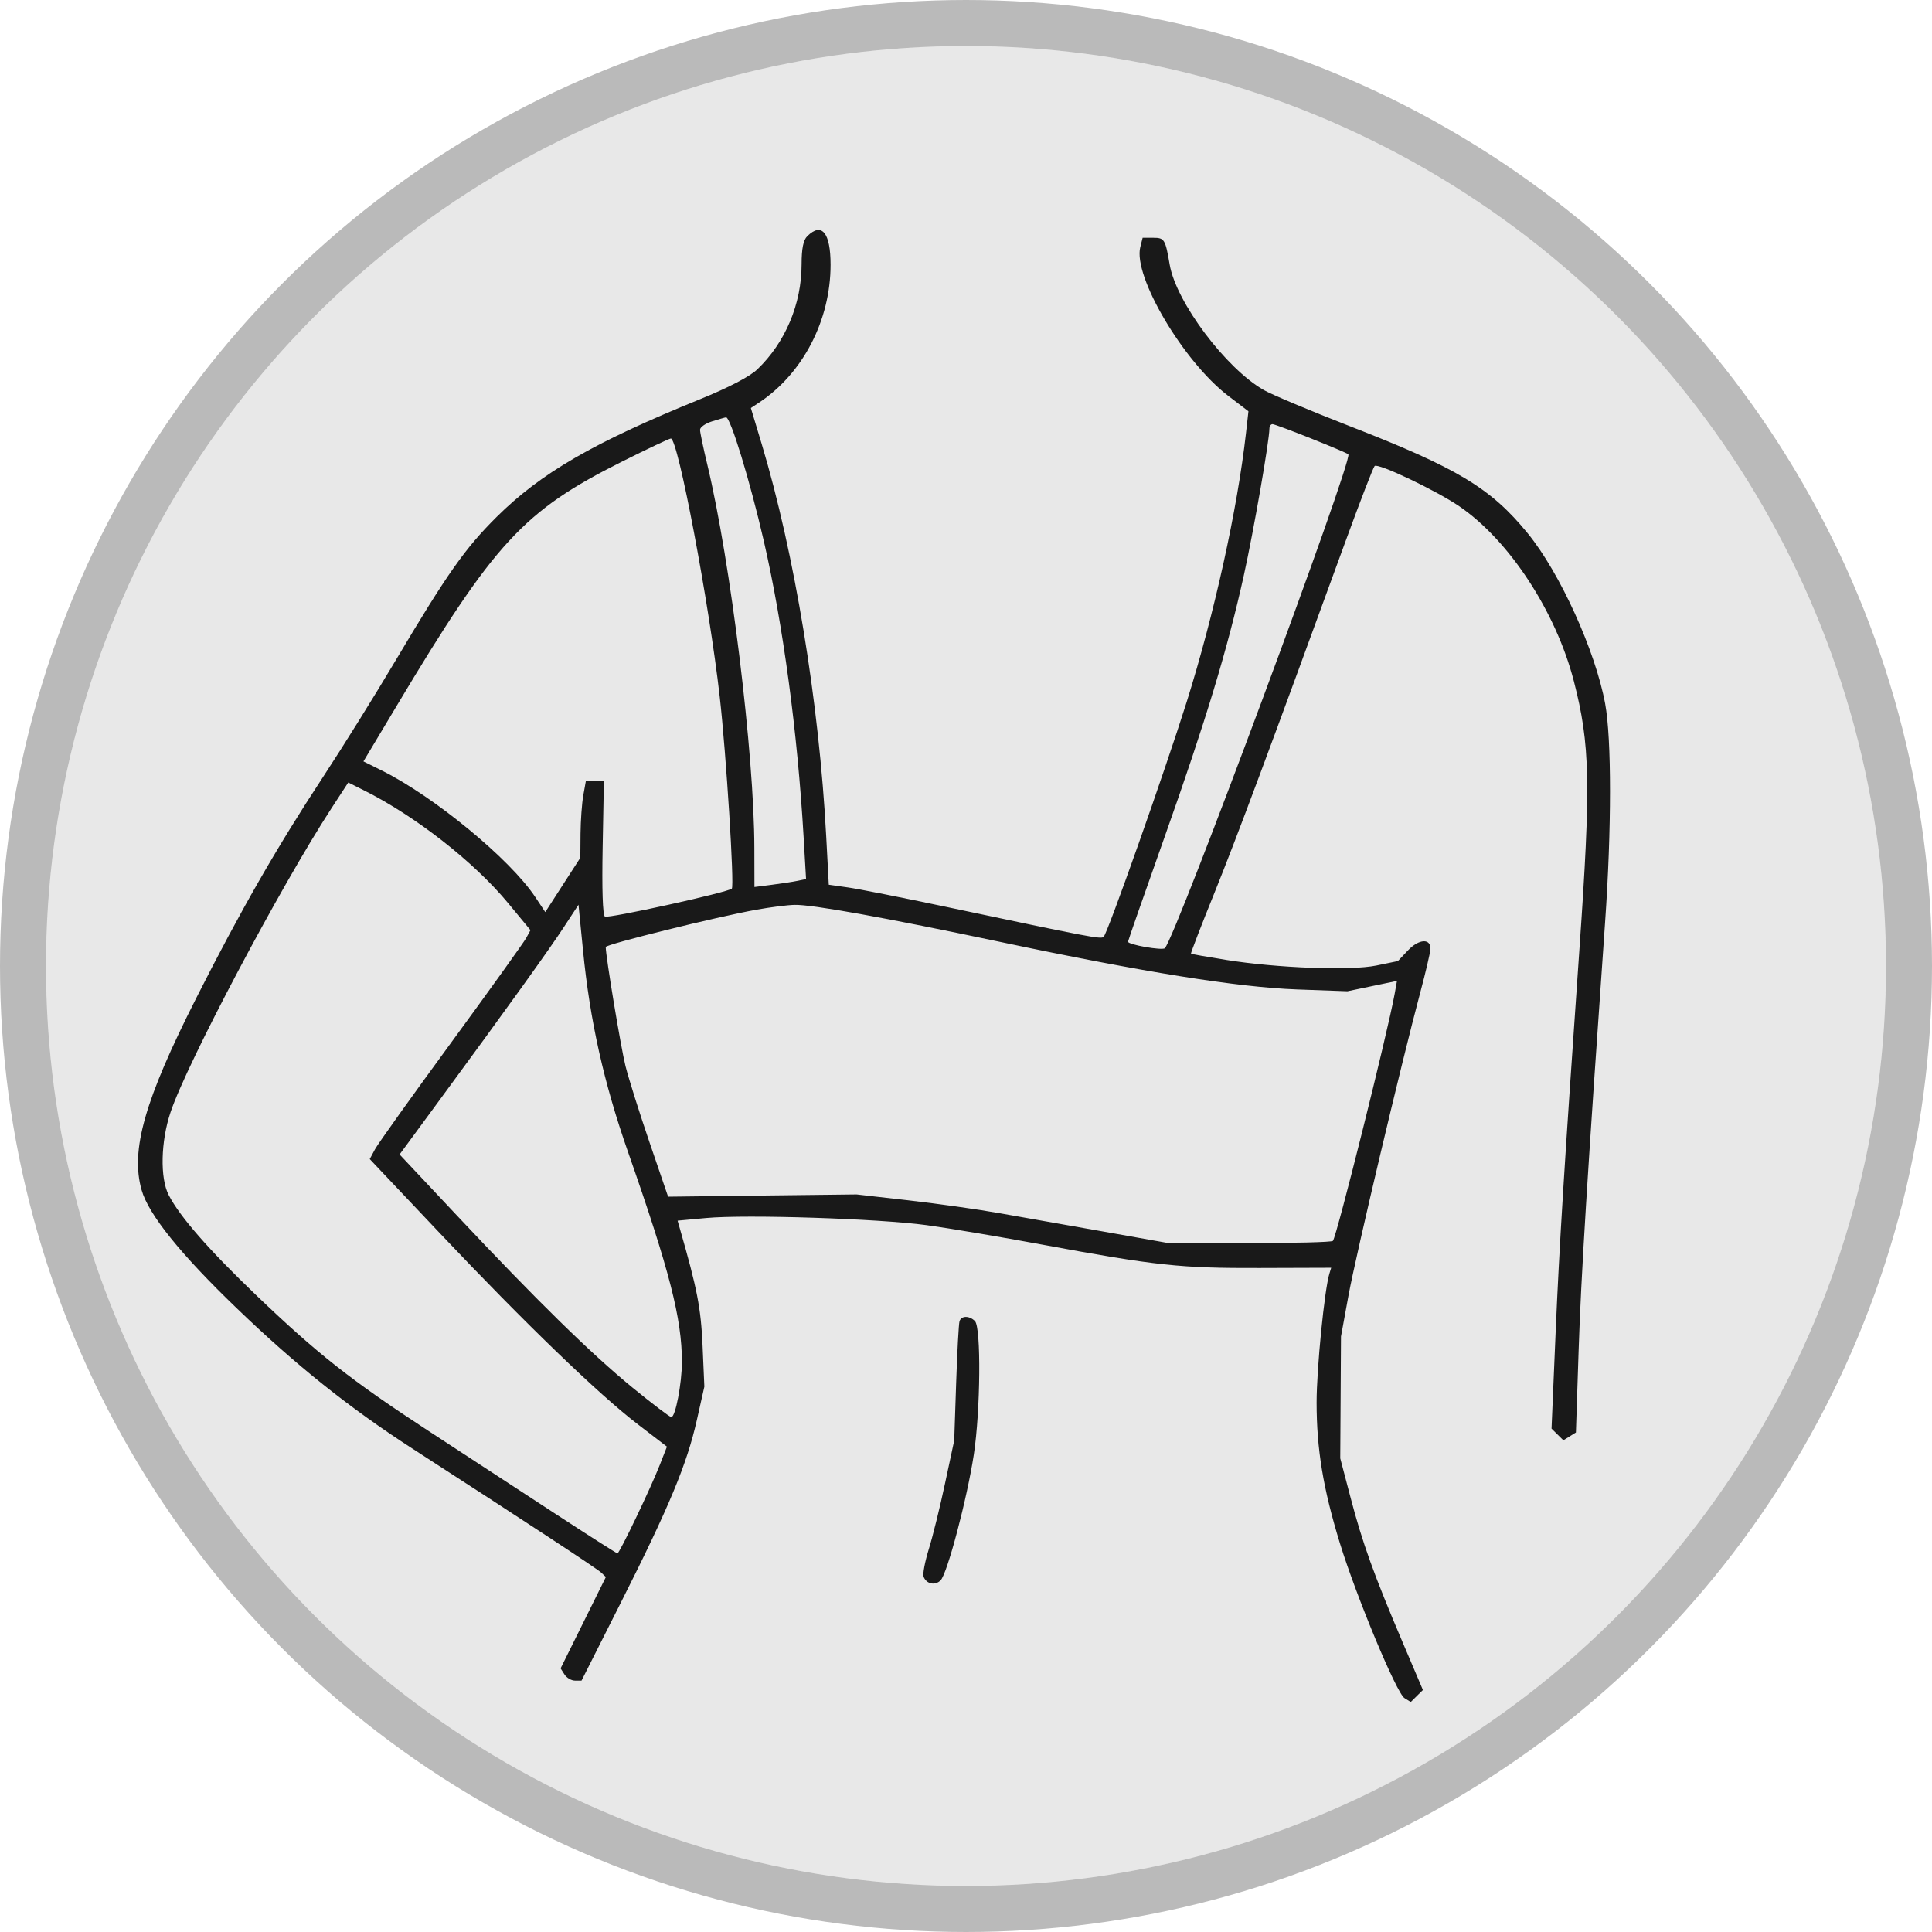<svg xmlns="http://www.w3.org/2000/svg" fill="none" viewBox="0 0 42 42" height="42" width="42">
<circle fill-opacity="0.1" fill="#191919" r="20" cy="21" cx="21"></circle>
<circle stroke-opacity="0.3" stroke="#191919" r="20.5" cy="21" cx="21"></circle>
<path fill="#191919" d="M17.549 5.135C17.463 5.22 17.426 5.406 17.426 5.745C17.426 6.608 17.073 7.446 16.464 8.029C16.299 8.187 15.843 8.425 15.218 8.679C12.899 9.622 11.76 10.282 10.796 11.238C10.108 11.922 9.722 12.47 8.597 14.364C8.152 15.114 7.439 16.258 7.013 16.906C6.012 18.43 5.224 19.805 4.27 21.69C3.144 23.913 2.833 25.004 3.078 25.869C3.228 26.399 3.922 27.262 5.137 28.431C6.426 29.673 7.593 30.606 8.971 31.495C11.5 33.129 12.978 34.099 13.071 34.188L13.171 34.283L12.679 35.276L12.187 36.269L12.272 36.402C12.319 36.475 12.421 36.535 12.499 36.535H12.642L13.506 34.821C14.552 32.747 14.934 31.826 15.149 30.87L15.312 30.145L15.273 29.249C15.236 28.43 15.158 28.025 14.778 26.704L14.73 26.536L15.348 26.479C16.217 26.398 19.11 26.492 20.146 26.634C20.623 26.699 21.758 26.89 22.669 27.059C25.131 27.514 25.66 27.571 27.381 27.565L28.939 27.56L28.901 27.684C28.793 28.034 28.622 29.751 28.622 30.489C28.622 31.503 28.764 32.363 29.128 33.547C29.488 34.715 30.36 36.808 30.532 36.915L30.669 37L30.801 36.869L30.933 36.739L30.492 35.702C29.869 34.237 29.618 33.541 29.361 32.559L29.136 31.703L29.144 30.379L29.152 29.054L29.316 28.158C29.477 27.283 30.461 23.127 30.876 21.573C30.991 21.144 31.089 20.724 31.095 20.64C31.112 20.394 30.849 20.406 30.607 20.662L30.389 20.893L29.919 20.99C29.358 21.105 27.769 21.046 26.651 20.867C26.243 20.802 25.901 20.741 25.891 20.731C25.882 20.722 26.114 20.118 26.409 19.39C26.89 18.198 27.602 16.289 29.27 11.715C29.575 10.879 29.851 10.166 29.883 10.131C29.95 10.058 31.216 10.659 31.721 11.004C32.807 11.744 33.823 13.295 34.214 14.807C34.569 16.183 34.587 17.031 34.335 20.638C33.997 25.49 33.9 27.063 33.818 28.964L33.729 31.057L33.858 31.184L33.986 31.311L34.123 31.226L34.259 31.141L34.318 29.357C34.369 27.777 34.505 25.585 34.893 20.053C35.035 18.031 35.036 16.062 34.895 15.299C34.683 14.152 33.913 12.454 33.213 11.596C32.41 10.611 31.687 10.176 29.331 9.26C28.486 8.931 27.651 8.58 27.475 8.48C26.649 8.009 25.568 6.568 25.428 5.753C25.334 5.202 25.314 5.169 25.07 5.169H24.84L24.789 5.371C24.628 6.005 25.726 7.862 26.701 8.606L27.14 8.941L27.087 9.412C26.901 11.068 26.4 13.34 25.797 15.261C25.321 16.773 24.078 20.291 23.992 20.367C23.93 20.421 23.713 20.38 20.561 19.713C19.618 19.514 18.66 19.324 18.432 19.292L18.017 19.233L17.961 18.182C17.808 15.275 17.274 12.031 16.558 9.65L16.323 8.87L16.5 8.753C17.454 8.122 18.056 6.961 18.056 5.755C18.056 5.058 17.864 4.824 17.549 5.135ZM15.474 9.162C15.333 9.207 15.218 9.288 15.218 9.343C15.218 9.398 15.289 9.739 15.377 10.103C15.884 12.216 16.397 16.395 16.399 18.441L16.401 19.283L16.775 19.235C16.981 19.209 17.234 19.17 17.336 19.149L17.523 19.11L17.47 18.198C17.337 15.91 17.024 13.584 16.603 11.754C16.302 10.447 15.877 9.059 15.783 9.073C15.754 9.077 15.615 9.118 15.474 9.162ZM27.596 9.318C27.593 9.594 27.256 11.527 27.04 12.507C26.684 14.117 26.218 15.655 25.316 18.199C24.879 19.43 24.522 20.453 24.522 20.472C24.522 20.537 25.27 20.668 25.323 20.613C25.564 20.363 29.421 9.985 29.312 9.877C29.262 9.827 27.738 9.221 27.663 9.221C27.626 9.221 27.596 9.265 27.596 9.318ZM13.524 10.034C11.377 11.109 10.748 11.791 8.614 15.361L7.901 16.552L8.307 16.754C9.44 17.319 11.082 18.672 11.63 19.492L11.854 19.828L12.235 19.237L12.616 18.647L12.62 18.123C12.623 17.834 12.65 17.458 12.681 17.287L12.737 16.975H12.933H13.128L13.101 18.427C13.084 19.325 13.102 19.896 13.15 19.926C13.226 19.972 15.828 19.399 15.909 19.318C15.968 19.26 15.787 16.387 15.646 15.144C15.415 13.105 14.739 9.533 14.584 9.533C14.552 9.533 14.075 9.758 13.524 10.034ZM7.202 17.577C6.089 19.289 4.067 23.107 3.708 24.177C3.494 24.813 3.476 25.611 3.668 25.981C3.913 26.454 4.541 27.172 5.577 28.164C6.899 29.43 7.633 30.008 9.304 31.1C10.063 31.596 11.293 32.399 12.037 32.885C12.781 33.371 13.405 33.769 13.423 33.769C13.467 33.769 14.147 32.349 14.342 31.849L14.499 31.449L13.865 30.963C13.01 30.308 11.415 28.768 9.567 26.814L8.038 25.197L8.153 24.983C8.217 24.864 8.962 23.821 9.809 22.664C10.656 21.506 11.39 20.483 11.44 20.39L11.532 20.221L11.046 19.633C10.306 18.737 9.026 17.737 7.905 17.178L7.571 17.011L7.202 17.577ZM12.261 20.15C11.938 20.645 11.005 21.943 9.524 23.958L8.687 25.097L9.922 26.412C11.67 28.273 12.849 29.428 13.753 30.168C14.183 30.519 14.562 30.807 14.594 30.807C14.683 30.807 14.824 30.073 14.824 29.606C14.824 28.664 14.556 27.623 13.652 25.041C13.126 23.537 12.824 22.186 12.674 20.659L12.576 19.668L12.261 20.15ZM16.44 19.777C15.588 19.93 13.168 20.529 13.168 20.587C13.17 20.803 13.498 22.778 13.598 23.177C13.668 23.452 13.904 24.203 14.124 24.846L14.524 26.015L16.572 25.99L18.621 25.966L19.738 26.093C20.353 26.163 21.246 26.288 21.723 26.373C22.2 26.457 23.211 26.636 23.97 26.77L25.35 27.015L27.137 27.021C28.12 27.025 28.948 27.004 28.976 26.976C29.054 26.899 30.167 22.447 30.319 21.604L30.369 21.324L29.831 21.436L29.292 21.549L28.188 21.509C26.901 21.461 24.87 21.136 21.742 20.476C19.242 19.948 17.649 19.661 17.272 19.671C17.118 19.674 16.744 19.722 16.44 19.777ZM20.859 28.723C20.842 28.776 20.809 29.381 20.786 30.067L20.744 31.314L20.544 32.249C20.435 32.763 20.276 33.406 20.191 33.678C20.107 33.95 20.056 34.219 20.078 34.276C20.14 34.435 20.326 34.476 20.447 34.356C20.593 34.212 21.023 32.584 21.17 31.621C21.315 30.668 21.331 28.854 21.194 28.719C21.071 28.597 20.898 28.599 20.859 28.723Z" clip-rule="evenodd" fill-rule="evenodd"></path>
</svg>
